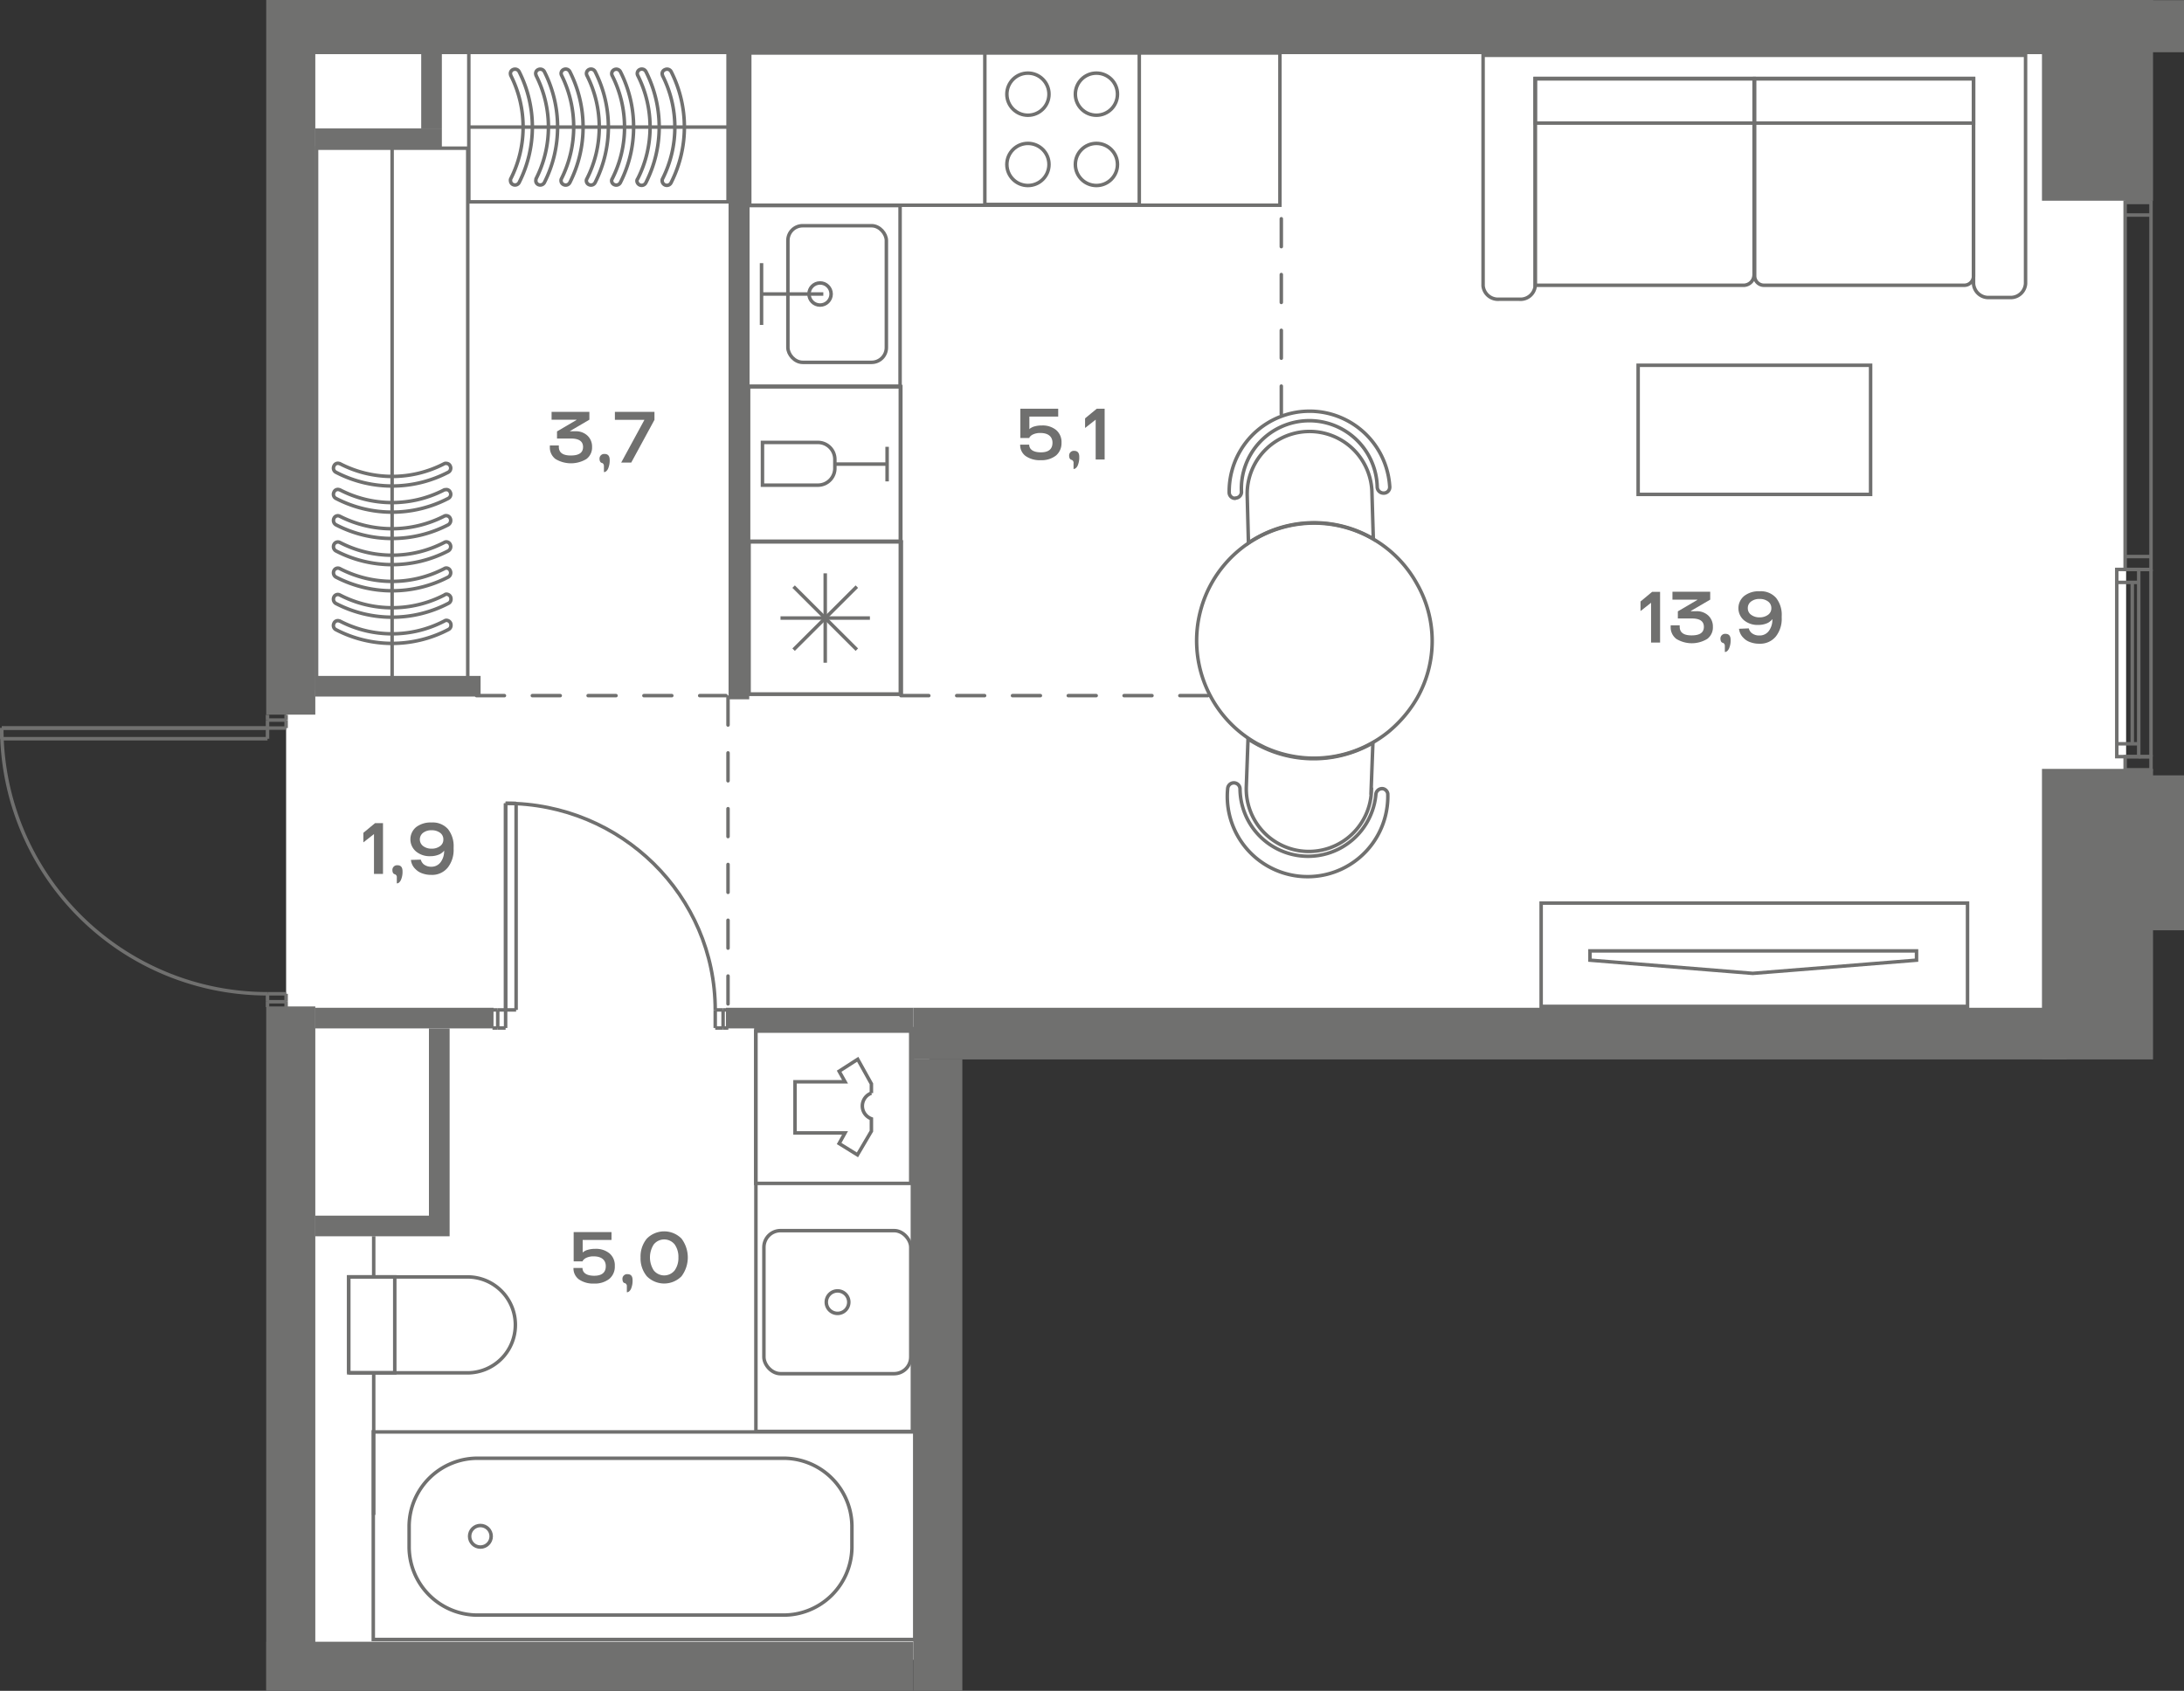 <svg id="Слой_1" data-name="Слой 1" xmlns="http://www.w3.org/2000/svg" viewBox="0 0 469.76 363.74"><rect x="0" y="0" width="469.76" height="363.74" fill="#333333" stroke="none"/><path id="fl814" d="M199.9,223.41V357.06H61.54V11H457.31V223.41Z" fill="#fff" fill-rule="evenodd"/><g id="LINE"><line x1="455.3" y1="160.01" x2="460.02" y2="160.01" fill="none" stroke="#70706f" stroke-miterlimit="10" stroke-width="0.75"/></g><g id="LINE-2" data-name="LINE"><line x1="460.02" y1="125.29" x2="455.3" y2="125.29" fill="none" stroke="#70706f" stroke-miterlimit="10" stroke-width="0.75"/></g><g id="LINE-3" data-name="LINE"><line x1="462.66" y1="43.48" x2="457.11" y2="43.48" fill="none" stroke="#70706f" stroke-miterlimit="10" stroke-width="0.75"/></g><g id="LINE-4" data-name="LINE"><line x1="457.11" y1="43.48" x2="462.66" y2="43.48" fill="none" stroke="#70706f" stroke-miterlimit="10" stroke-width="0.75"/></g><g id="LINE-5" data-name="LINE"><line x1="462.66" y1="46.26" x2="457.11" y2="46.26" fill="none" stroke="#70706f" stroke-miterlimit="10" stroke-width="0.75"/></g><g id="LINE-6" data-name="LINE"><line x1="462.66" y1="119.73" x2="457.11" y2="119.73" fill="none" stroke="#70706f" stroke-miterlimit="10" stroke-width="0.75"/></g><g id="LINE-7" data-name="LINE"><line x1="462.66" y1="162.79" x2="460.02" y2="162.79" fill="none" stroke="#70706f" stroke-miterlimit="10" stroke-width="0.75"/></g><rect x="455.3" y="122.51" width="4.72" height="40.28" transform="translate(915.32 285.29) rotate(-180)" fill="none" stroke="#70706f" stroke-miterlimit="10" stroke-width="0.75"/><g id="LINE-8" data-name="LINE"><line x1="462.66" y1="122.51" x2="462.66" y2="162.79" fill="none" stroke="#70706f" stroke-miterlimit="10" stroke-width="0.75"/></g><g id="LINE-9" data-name="LINE"><line x1="458.63" y1="125.29" x2="458.63" y2="160.01" fill="none" stroke="#70706f" stroke-miterlimit="10" stroke-width="0.75"/></g><rect x="457.11" y="43.48" width="5.56" height="79.03" transform="translate(919.77 165.99) rotate(-180)" fill="none" stroke="#70706f" stroke-miterlimit="10" stroke-width="0.75"/><rect x="457.11" y="162.79" width="5.56" height="2.81" transform="translate(919.77 328.39) rotate(-180)" fill="none" stroke="#70706f" stroke-miterlimit="10" stroke-width="0.75"/><rect x="352.35" y="78.58" width="50" height="27.78" fill="none" stroke="#70706f" stroke-miterlimit="10" stroke-width="0.75"/><path d="M377.29,59.19V16.88H330.21V61.37H374.9a2.26,2.26,0,0,0,2.38-2.14Z" fill="none" stroke="#70706f" stroke-miterlimit="10" stroke-width="0.75"/><path d="M424.49,59.43V16.88H377.41V59.31a2,2,0,0,0,2,2.06h43.09A2,2,0,0,0,424.49,59.43Z" fill="none" stroke="#70706f" stroke-miterlimit="10" stroke-width="0.75"/><path d="M330.21,61.49a3.17,3.17,0,0,1-3.42,2.88h-4.36A3.21,3.21,0,0,1,319,61.49V11.9H435.68V61A3.2,3.2,0,0,1,432.27,64H427.9A3.2,3.2,0,0,1,424.49,61V16.88H330.21Z" fill="none" stroke="#70706f" stroke-miterlimit="10" stroke-width="0.75"/><rect x="330.21" y="16.97" width="94.28" height="9.51" fill="none" stroke="#70706f" stroke-miterlimit="10" stroke-width="0.75"/><rect x="331.49" y="194.28" width="91.71" height="22.22" fill="none" stroke="#70706f" stroke-miterlimit="10" stroke-width="0.75"/><polygon points="341.99 206.56 377.01 209.4 412.23 206.56 412.23 204.56 341.99 204.56 341.99 206.56" fill="none" stroke="#70706f" stroke-miterlimit="10" stroke-width="0.75"/><rect x="211.83" y="11.23" width="33.22" height="32.75" fill="none" stroke="#70706f" stroke-miterlimit="10" stroke-width="0.75"/><circle cx="235.83" cy="20.26" r="4.53" fill="none" stroke="#70706f" stroke-miterlimit="10" stroke-width="0.75"/><circle cx="235.83" cy="35.38" r="4.53" fill="none" stroke="#70706f" stroke-miterlimit="10" stroke-width="0.75"/><circle cx="221.1" cy="20.26" r="4.53" fill="none" stroke="#70706f" stroke-miterlimit="10" stroke-width="0.75"/><circle cx="221.1" cy="35.38" r="4.53" fill="none" stroke="#70706f" stroke-miterlimit="10" stroke-width="0.75"/><rect x="161.26" y="11.4" width="114.04" height="32.75" fill="none" stroke="#70706f" stroke-miterlimit="10" stroke-width="0.75"/><rect x="161.12" y="116.58" width="32.75" height="32.75" fill="none" stroke="#70706f" stroke-miterlimit="10" stroke-width="0.75"/><line x1="177.5" y1="123.34" x2="177.5" y2="142.57" fill="none" stroke="#70706f" stroke-miterlimit="10" stroke-width="0.75"/><line x1="187.11" y1="132.96" x2="167.88" y2="132.96" fill="none" stroke="#70706f" stroke-miterlimit="10" stroke-width="0.75"/><line x1="184.3" y1="126.2" x2="170.7" y2="139.76" fill="none" stroke="#70706f" stroke-miterlimit="10" stroke-width="0.75"/><line x1="184.3" y1="139.76" x2="170.7" y2="126.2" fill="none" stroke="#70706f" stroke-miterlimit="10" stroke-width="0.75"/><polyline points="163.8 69.9 163.8 63.25 163.8 56.61" fill="none" stroke="#70706f" stroke-miterlimit="10" stroke-width="0.75"/><line x1="177.09" y1="63.25" x2="163.8" y2="63.25" fill="none" stroke="#70706f" stroke-miterlimit="10" stroke-width="0.75"/><rect x="169.47" y="48.56" width="21.18" height="29.39" rx="3.17" fill="none" stroke="#70706f" stroke-miterlimit="10" stroke-width="0.75"/><circle cx="176.39" cy="63.25" r="2.38" fill="none" stroke="#70706f" stroke-miterlimit="10" stroke-width="0.75"/><rect x="160.85" y="44.22" width="32.75" height="38.9" fill="none" stroke="#70706f" stroke-miterlimit="10" stroke-width="0.75"/><rect x="161.01" y="83.21" width="32.75" height="33.22" fill="none" stroke="#70706f" stroke-miterlimit="10" stroke-width="0.75"/><line x1="179.53" y1="99.84" x2="190.81" y2="99.84" fill="none" stroke="#70706f" stroke-miterlimit="10" stroke-width="0.75"/><path d="M179.57,100.82v-2a3.64,3.64,0,0,0-3.64-3.64H164v9.19h12A3.64,3.64,0,0,0,179.57,100.82Z" fill="none" stroke="#70706f" stroke-miterlimit="10" stroke-width="0.75"/><line x1="190.81" y1="96.12" x2="190.81" y2="103.56" fill="none" stroke="#70706f" stroke-miterlimit="10" stroke-width="0.75"/><rect x="160.9" y="83.12" width="32.75" height="66.22" fill="none" stroke="#70706f" stroke-miterlimit="10" stroke-width="0.75"/><rect x="100.84" y="11.27" width="55.76" height="32.15" fill="none" stroke="#70706f" stroke-miterlimit="10" stroke-width="0.75"/><path d="M115.25,38.87a.91.91,0,0,0,.54.84,1,1,0,0,0,1.29-.42,26.42,26.42,0,0,0,0-23.9,1,1,0,0,0-1.29-.42.89.89,0,0,0-.49,1.19.14.14,0,0,0,0,.06,24.55,24.55,0,0,1,0,22.24Z" fill="none" stroke="#70706f" stroke-miterlimit="10" stroke-width="0.75"/><path d="M120.68,38.87a.92.92,0,0,0,.55.84,1,1,0,0,0,1.33-.42,26.42,26.42,0,0,0,0-23.9,1,1,0,0,0-1.33-.42.9.9,0,0,0-.45,1.21l0,0a24.93,24.93,0,0,1,0,22.24A.75.75,0,0,0,120.68,38.87Z" fill="none" stroke="#70706f" stroke-miterlimit="10" stroke-width="0.75"/><path d="M126.12,38.87a.92.92,0,0,0,.55.84,1,1,0,0,0,1.33-.42,26.42,26.42,0,0,0,0-23.9,1,1,0,0,0-1.33-.42.93.93,0,0,0-.43,1.25,24.61,24.61,0,0,1,0,22.24A.75.75,0,0,0,126.12,38.87Z" fill="none" stroke="#70706f" stroke-miterlimit="10" stroke-width="0.75"/><path d="M131.56,38.87a.91.91,0,0,0,.54.84,1,1,0,0,0,1.33-.42,26.42,26.42,0,0,0,0-23.9A1,1,0,0,0,132.1,15a.93.93,0,0,0-.43,1.25,24.55,24.55,0,0,1,0,22.24A.67.67,0,0,0,131.56,38.87Z" fill="none" stroke="#70706f" stroke-miterlimit="10" stroke-width="0.75"/><path d="M137,38.87a1,1,0,0,0,.93,1,1,1,0,0,0,1-.58,26.42,26.42,0,0,0,0-23.9,1,1,0,0,0-1.33-.42.93.93,0,0,0-.43,1.25,24.61,24.61,0,0,1,0,22.24A.75.75,0,0,0,137,38.87Z" fill="none" stroke="#70706f" stroke-miterlimit="10" stroke-width="0.75"/><path d="M142.43,38.87a1,1,0,0,0,.92,1,1,1,0,0,0,1-.58,26.42,26.42,0,0,0,0-23.9A1,1,0,0,0,143,15a.9.9,0,0,0-.5,1.19l0,.06a24.61,24.61,0,0,1,0,22.24A.68.68,0,0,0,142.43,38.87Z" fill="none" stroke="#70706f" stroke-miterlimit="10" stroke-width="0.75"/><path d="M109.81,38.87a.92.92,0,0,0,.55.84,1,1,0,0,0,1.29-.42,26.42,26.42,0,0,0,0-23.9,1,1,0,0,0-1.29-.42.9.9,0,0,0-.5,1.19l0,.06a24.61,24.61,0,0,1,0,22.24A.66.66,0,0,0,109.81,38.87Z" fill="none" stroke="#70706f" stroke-miterlimit="10" stroke-width="0.75"/><line x1="100.84" y1="27.34" x2="156.6" y2="27.34" fill="none" stroke="#70706f" stroke-miterlimit="10" stroke-width="0.75"/><rect x="68.09" y="31.88" width="32.52" height="116.24" fill="none" stroke="#70706f" stroke-miterlimit="10" stroke-width="0.75"/><path d="M96,105.32a.91.91,0,0,1,.84.56,1,1,0,0,1-.42,1.34,26.19,26.19,0,0,1-24.17,0,1,1,0,0,1-.42-1.34.89.89,0,0,1,1.2-.51l.06,0a24.35,24.35,0,0,0,22.49,0Z" fill="none" stroke="#70706f" stroke-miterlimit="10" stroke-width="0.75"/><path d="M96,110.94a.92.92,0,0,1,.84.57,1.08,1.08,0,0,1-.42,1.38,26.19,26.19,0,0,1-24.17,0,1.08,1.08,0,0,1-.42-1.38.9.9,0,0,1,1.22-.47l0,0a24.71,24.71,0,0,0,22.49,0A.72.72,0,0,1,96,110.94Z" fill="none" stroke="#70706f" stroke-miterlimit="10" stroke-width="0.75"/><path d="M96,116.57a.92.92,0,0,1,.84.57,1.06,1.06,0,0,1-.42,1.37,26.13,26.13,0,0,1-24.17,0,1.06,1.06,0,0,1-.42-1.37.93.93,0,0,1,1.26-.45,24.35,24.35,0,0,0,22.49,0A.79.79,0,0,1,96,116.57Z" fill="none" stroke="#70706f" stroke-miterlimit="10" stroke-width="0.75"/><path d="M96,122.2a.91.91,0,0,1,.84.56,1.08,1.08,0,0,1-.42,1.38,26.19,26.19,0,0,1-24.17,0,1.08,1.08,0,0,1-.42-1.38.92.92,0,0,1,1.26-.44,24.35,24.35,0,0,0,22.49,0A.71.71,0,0,1,96,122.2Z" fill="none" stroke="#70706f" stroke-miterlimit="10" stroke-width="0.75"/><path d="M96,127.82a1,1,0,0,1,1,1,1,1,0,0,1-.59,1,26.19,26.19,0,0,1-24.17,0,1.08,1.08,0,0,1-.42-1.38A.92.92,0,0,1,73.1,128a24.41,24.41,0,0,0,22.49,0A.72.72,0,0,1,96,127.82Z" fill="none" stroke="#70706f" stroke-miterlimit="10" stroke-width="0.75"/><path d="M96,133.45a1,1,0,0,1,1,1,1,1,0,0,1-.59,1,26.13,26.13,0,0,1-24.17,0,1,1,0,0,1-.42-1.33.89.89,0,0,1,1.2-.52l.06,0a24.35,24.35,0,0,0,22.49,0A.79.79,0,0,1,96,133.45Z" fill="none" stroke="#70706f" stroke-miterlimit="10" stroke-width="0.75"/><path d="M96,99.69a.92.92,0,0,1,.84.57,1,1,0,0,1-.42,1.33,26.13,26.13,0,0,1-24.17,0,1,1,0,0,1-.42-1.33.89.89,0,0,1,1.2-.52l.06,0a24.35,24.35,0,0,0,22.49,0A.69.69,0,0,1,96,99.69Z" fill="none" stroke="#70706f" stroke-miterlimit="10" stroke-width="0.75"/><line x1="84.34" y1="31.88" x2="84.34" y2="148.12" fill="none" stroke="#70706f" stroke-miterlimit="10" stroke-width="0.75"/><rect x="80.29" y="308.05" width="116.49" height="44.65" fill="none" stroke="#70706f" stroke-miterlimit="10" stroke-width="0.75"/><path d="M88,333v-4.84a14.72,14.72,0,0,1,15-14.45h65.24a14.72,14.72,0,0,1,15,14.45V333a14.72,14.72,0,0,1-15,14.45H103A14.72,14.72,0,0,1,88,333Z" fill="none" stroke="#70706f" stroke-miterlimit="10" stroke-width="0.75"/><circle cx="103.33" cy="330.5" r="2.32" fill="none" stroke="#70706f" stroke-miterlimit="10" stroke-width="0.75"/><path d="M75,295.34h25.55A10.31,10.31,0,0,0,110.85,285V285h0a10.3,10.3,0,0,0-10.3-10.3H75v20.68Z" fill="none" stroke="#70706f" stroke-miterlimit="10" stroke-width="0.75"/><rect x="75" y="274.69" width="9.91" height="20.64" fill="none" stroke="#70706f" stroke-miterlimit="10" stroke-width="0.75"/><line x1="80.38" y1="295.34" x2="80.38" y2="325.9" fill="none" stroke="#70706f" stroke-miterlimit="10" stroke-width="0.75"/><line x1="80.38" y1="274.69" x2="80.38" y2="265.94" fill="none" stroke="#70706f" stroke-miterlimit="10" stroke-width="0.75"/><rect x="162.59" y="221.29" width="33.66" height="86.65" fill="none" stroke="#70706f" stroke-miterlimit="10" stroke-width="0.75"/><rect x="164.31" y="264.74" width="31.59" height="30.78" rx="3.58" fill="none" stroke="#70706f" stroke-miterlimit="10" stroke-width="0.75"/><path d="M177.73,280.13a2.42,2.42,0,1,0,2.42-2.42h0A2.42,2.42,0,0,0,177.73,280.13Z" fill="none" stroke="#70706f" stroke-miterlimit="10" stroke-width="0.75"/><rect x="162.55" y="221.82" width="33.34" height="32.76" fill="none" stroke="#70706f" stroke-miterlimit="10" stroke-width="0.75"/><path d="M187.43,233.16v2a2.94,2.94,0,0,0-1.75,3.82,3,3,0,0,0,1.75,1.7v2.66l-3,5.1L180.49,246l1.27-2.28H171v-11h10.76l-1.27-2.27,4-2.57Z" fill="none" stroke="#70706f" stroke-miterlimit="10" stroke-width="0.75"/><path d="M265.73,107.15a1.32,1.32,0,0,0,1.3-1.33v0a14.61,14.61,0,1,1,29.2-1,1.36,1.36,0,0,0,1.39,1.26,1.28,1.28,0,0,0,1.3-1.25.28.28,0,0,0,0-.09,17.28,17.28,0,0,0-34.53,1.18,1.27,1.27,0,0,0,1.25,1.29Z" fill="none" stroke="#70706f" stroke-miterlimit="10" stroke-width="0.75"/><path d="M297.46,169.67a1.36,1.36,0,0,0-1.51,1.1,14.64,14.64,0,0,1-29.23-1.07,1.33,1.33,0,0,0-2.65-.11,17.26,17.26,0,1,0,34.35,3.48,16.36,16.36,0,0,0,.08-2.32A1.33,1.33,0,0,0,297.46,169.67Z" fill="none" stroke="#70706f" stroke-miterlimit="10" stroke-width="0.75"/><path d="M295.39,115.93l-.31-10.4a13.42,13.42,0,0,0-26.82.89l.27,10.38A25.1,25.1,0,0,1,295.39,115.93Z" fill="none" stroke="#70706f" stroke-miterlimit="10" stroke-width="0.75"/><path d="M294.91,170.22l.39-10.42a25.46,25.46,0,0,1-26.86-.85l-.37,10.3a13.46,13.46,0,0,0,26.91.92h0Z" fill="none" stroke="#70706f" stroke-miterlimit="10" stroke-width="0.75"/><path d="M301.07,155.16a26.22,26.22,0,0,0,3.74-5,24.79,24.79,0,0,0-.05-24.59,25.26,25.26,0,0,0-46.42,5.38,25.35,25.35,0,0,0,12,29l1.68.84a25.45,25.45,0,0,0,26.66-3.39A27.88,27.88,0,0,0,301.07,155.16Z" fill="none" stroke="#70706f" stroke-miterlimit="10" stroke-width="0.75"/><g id="LINE-10" data-name="LINE"><line x1="107.06" y1="217.26" x2="105.93" y2="217.26" fill="none" stroke="#70706f" stroke-miterlimit="10" stroke-width="0.75"/></g><g id="LINE-11" data-name="LINE"><line x1="105.93" y1="221.15" x2="107.06" y2="221.15" fill="none" stroke="#70706f" stroke-miterlimit="10" stroke-width="0.75"/></g><g id="LINE-12" data-name="LINE"><line x1="155.53" y1="221.15" x2="156.66" y2="221.15" fill="none" stroke="#70706f" stroke-miterlimit="10" stroke-width="0.75"/></g><g id="LINE-13" data-name="LINE"><line x1="156.66" y1="217.26" x2="155.53" y2="217.26" fill="none" stroke="#70706f" stroke-miterlimit="10" stroke-width="0.75"/></g><g id="LINE-14" data-name="LINE"><line x1="155.53" y1="221.15" x2="155.53" y2="217.26" fill="none" stroke="#70706f" stroke-miterlimit="10" stroke-width="0.75"/></g><g id="LINE-15" data-name="LINE"><line x1="153.84" y1="221.15" x2="155.53" y2="221.15" fill="none" stroke="#70706f" stroke-miterlimit="10" stroke-width="0.75"/></g><g id="LINE-16" data-name="LINE"><line x1="153.84" y1="217.26" x2="153.84" y2="221.15" fill="none" stroke="#70706f" stroke-miterlimit="10" stroke-width="0.75"/></g><g id="LINE-17" data-name="LINE"><line x1="155.53" y1="217.26" x2="153.84" y2="217.26" fill="none" stroke="#70706f" stroke-miterlimit="10" stroke-width="0.75"/></g><g id="LINE-18" data-name="LINE"><line x1="108.75" y1="217.26" x2="107.06" y2="217.26" fill="none" stroke="#70706f" stroke-miterlimit="10" stroke-width="0.75"/></g><g id="LINE-19" data-name="LINE"><line x1="108.75" y1="221.15" x2="108.75" y2="217.26" fill="none" stroke="#70706f" stroke-miterlimit="10" stroke-width="0.75"/></g><g id="LINE-20" data-name="LINE"><line x1="107.06" y1="221.15" x2="108.75" y2="221.15" fill="none" stroke="#70706f" stroke-miterlimit="10" stroke-width="0.75"/></g><g id="LINE-21" data-name="LINE"><line x1="107.06" y1="217.26" x2="107.06" y2="221.15" fill="none" stroke="#70706f" stroke-miterlimit="10" stroke-width="0.75"/></g><g id="ARC"><path d="M108.75,172.82c24.9,0,45.09,19.89,45.09,44.44" fill="none" stroke="#70706f" stroke-miterlimit="10" stroke-width="0.75"/></g><g id="LINE-22" data-name="LINE"><line x1="108.75" y1="217.26" x2="108.75" y2="172.82" fill="none" stroke="#70706f" stroke-miterlimit="10" stroke-width="0.75"/></g><g id="LINE-23" data-name="LINE"><line x1="111.01" y1="172.82" x2="111.01" y2="217.26" fill="none" stroke="#70706f" stroke-miterlimit="10" stroke-width="0.75"/></g><g id="LINE-24" data-name="LINE"><line x1="111.01" y1="217.26" x2="108.75" y2="217.26" fill="none" stroke="#70706f" stroke-miterlimit="10" stroke-width="0.75"/></g><g id="LINE-25" data-name="LINE"><line x1="108.75" y1="217.26" x2="108.75" y2="172.82" fill="none" stroke="#70706f" stroke-miterlimit="10" stroke-width="0.75"/></g><g id="LINE-26" data-name="LINE"><line x1="108.75" y1="172.82" x2="111.01" y2="172.82" fill="none" stroke="#70706f" stroke-miterlimit="10" stroke-width="0.75"/></g><g id="LINE-27" data-name="LINE"><line x1="61.54" y1="153.77" x2="61.54" y2="154.91" fill="none" stroke="#70706f" stroke-miterlimit="10" stroke-width="0.75"/></g><g id="LINE-28" data-name="LINE"><line x1="57.54" y1="154.91" x2="57.54" y2="153.77" fill="none" stroke="#70706f" stroke-miterlimit="10" stroke-width="0.75"/></g><g id="LINE-29" data-name="LINE"><line x1="57.54" y1="216.65" x2="57.54" y2="215.5" fill="none" stroke="#70706f" stroke-miterlimit="10" stroke-width="0.75"/></g><g id="LINE-30" data-name="LINE"><line x1="61.54" y1="215.5" x2="61.54" y2="216.65" fill="none" stroke="#70706f" stroke-miterlimit="10" stroke-width="0.75"/></g><g id="LINE-31" data-name="LINE"><line x1="57.54" y1="154.91" x2="61.54" y2="154.91" fill="none" stroke="#70706f" stroke-miterlimit="10" stroke-width="0.75"/></g><g id="LINE-32" data-name="LINE"><line x1="61.54" y1="154.91" x2="61.54" y2="156.63" fill="none" stroke="#70706f" stroke-miterlimit="10" stroke-width="0.75"/></g><g id="LINE-33" data-name="LINE"><line x1="61.54" y1="156.63" x2="57.54" y2="156.63" fill="none" stroke="#70706f" stroke-miterlimit="10" stroke-width="0.75"/></g><g id="LINE-34" data-name="LINE"><line x1="57.54" y1="156.63" x2="57.54" y2="154.91" fill="none" stroke="#70706f" stroke-miterlimit="10" stroke-width="0.75"/></g><g id="LINE-35" data-name="LINE"><line x1="57.54" y1="215.5" x2="57.54" y2="213.79" fill="none" stroke="#70706f" stroke-miterlimit="10" stroke-width="0.75"/></g><g id="LINE-36" data-name="LINE"><line x1="57.54" y1="213.79" x2="61.54" y2="213.79" fill="none" stroke="#70706f" stroke-miterlimit="10" stroke-width="0.75"/></g><g id="LINE-37" data-name="LINE"><line x1="61.54" y1="213.79" x2="61.54" y2="215.5" fill="none" stroke="#70706f" stroke-miterlimit="10" stroke-width="0.75"/></g><g id="LINE-38" data-name="LINE"><line x1="61.54" y1="215.5" x2="57.54" y2="215.5" fill="none" stroke="#70706f" stroke-miterlimit="10" stroke-width="0.75"/></g><g id="ARC-2" data-name="ARC"><path d="M57.54,213.79A57.16,57.16,0,0,1,.38,156.63" fill="none" stroke="#70706f" stroke-miterlimit="10" stroke-width="0.75"/></g><g id="LINE-39" data-name="LINE"><line x1="57.54" y1="156.63" x2="0.38" y2="156.63" fill="none" stroke="#70706f" stroke-miterlimit="10" stroke-width="0.75"/></g><g id="LINE-40" data-name="LINE"><line x1="0.38" y1="156.63" x2="0.38" y2="158.92" fill="none" stroke="#70706f" stroke-miterlimit="10" stroke-width="0.75"/></g><g id="LINE-41" data-name="LINE"><line x1="57.54" y1="156.63" x2="0.38" y2="156.63" fill="none" stroke="#70706f" stroke-miterlimit="10" stroke-width="0.75"/></g><g id="LINE-42" data-name="LINE"><line x1="57.54" y1="158.92" x2="57.54" y2="156.63" fill="none" stroke="#70706f" stroke-miterlimit="10" stroke-width="0.75"/></g><g id="LINE-43" data-name="LINE"><line x1="0.38" y1="158.92" x2="57.54" y2="158.92" fill="none" stroke="#70706f" stroke-miterlimit="10" stroke-width="0.75"/></g><g id="MTEXT"><path d="M78.16,181.22v-2.06l2.51-2.08h1.71V188H80.44v-8.57Z" fill="#70706f"/><path d="M85.35,188.78a.65.65,0,0,0-.47-.72c-.25-.06-.48-.33-.48-.92a1,1,0,0,1,1.09-1c.72,0,1.08.42,1.09,1.26a4.3,4.3,0,0,1-.36,1.94c-.23.46-.53.7-.87.7Z" fill="#70706f"/><path d="M90.51,184.93a2,2,0,0,0,.62,1,2.56,2.56,0,0,0,1.66.53,2.43,2.43,0,0,0,2-1,4,4,0,0,0,.74-2.48h0a1.53,1.53,0,0,1-.4.42,2.79,2.79,0,0,1-.55.37,4.78,4.78,0,0,1-2,.42,4.56,4.56,0,0,1-3.08-1,3.42,3.42,0,0,1,0-5.25,5.13,5.13,0,0,1,3.31-1,4.4,4.4,0,0,1,3.55,1.42,5.88,5.88,0,0,1,1.21,3.91v.37a6.12,6.12,0,0,1-1.26,4,4.31,4.31,0,0,1-3.56,1.57,5.43,5.43,0,0,1-2-.35,3.55,3.55,0,0,1-1.36-.87,3.09,3.09,0,0,1-1-2Zm2.32-2.36a2.91,2.91,0,0,0,1.81-.54,1.66,1.66,0,0,0,.72-1.44,1.7,1.7,0,0,0-.71-1.44,2.94,2.94,0,0,0-1.82-.54,2.89,2.89,0,0,0-1.81.54A1.79,1.79,0,0,0,91,182,2.92,2.92,0,0,0,92.83,182.57Z" fill="#70706f"/></g><g id="MTEXT-2" data-name="MTEXT"><path d="M131.09,269.63a3.37,3.37,0,0,1,1.15,2.74,3.4,3.4,0,0,1-1.19,2.76,5,5,0,0,1-3.25,1,5.36,5.36,0,0,1-3.27-.89,2.92,2.92,0,0,1-1.18-2.46h1.94c0,1,.84,1.67,2.51,1.67s2.5-.7,2.5-2.07-1-2.1-2.57-2.1a3.56,3.56,0,0,0-1.76.38,2,2,0,0,0-.64.59l0,.11h-1.94v-6.3h8.14v1.69h-6.2v2.71h0a1.27,1.27,0,0,1,.37-.28,2.57,2.57,0,0,1,.5-.24,5.6,5.6,0,0,1,1.83-.28A4.59,4.59,0,0,1,131.09,269.63Z" fill="#70706f"/><path d="M134.83,276.75a.67.67,0,0,0-.47-.73c-.24,0-.48-.33-.48-.91a1,1,0,0,1,1.1-1c.71,0,1.08.41,1.08,1.26a4.41,4.41,0,0,1-.35,1.93c-.24.47-.54.7-.88.7Z" fill="#70706f"/><path d="M137.78,270.51a6,6,0,0,1,1.35-4.05,5.24,5.24,0,0,1,7.46,0,6.75,6.75,0,0,1,0,8.1,5.24,5.24,0,0,1-7.46,0A6,6,0,0,1,137.78,270.51Zm8.14,0a4.61,4.61,0,0,0-.8-2.79,2.89,2.89,0,0,0-4.51,0,5.19,5.19,0,0,0,0,5.57,2.88,2.88,0,0,0,4.51,0A4.58,4.58,0,0,0,145.92,270.51Z" fill="#70706f"/></g><g id="MTEXT-3" data-name="MTEXT"><path d="M118.64,90.29V88.6h8.13v1.69l-4.15,2.43v.06h1.17a3.59,3.59,0,0,1,2.56.93,3.22,3.22,0,0,1,1,2.45,3.08,3.08,0,0,1-1.22,2.59,6.45,6.45,0,0,1-6.64,0,3.08,3.08,0,0,1-1.22-2.62v-.3h1.93v.3c0,1.24.87,1.87,2.61,1.86s2.6-.61,2.6-1.83-.87-1.82-2.6-1.82h-3V92.81L124,90.35v-.06Z" fill="#70706f"/><path d="M129.9,100.3c0-.46-.23-.67-.47-.72s-.48-.33-.48-.92a1,1,0,0,1,1.1-1c.71,0,1.08.42,1.09,1.26a4.47,4.47,0,0,1-.36,1.94c-.24.46-.53.7-.88.7Z" fill="#70706f"/><path d="M133.61,99.52l5-9.2h-6.35V88.6h8.51v1.72l-5,9.2Z" fill="#70706f"/></g><g id="MTEXT-4" data-name="MTEXT"><path d="M227.17,92.51a3.38,3.38,0,0,1,1.15,2.74A3.44,3.44,0,0,1,227.13,98a5,5,0,0,1-3.25,1,5.34,5.34,0,0,1-3.27-.89,2.92,2.92,0,0,1-1.18-2.46h1.94c0,1,.84,1.66,2.51,1.66s2.5-.7,2.5-2.07-1-2.09-2.57-2.09a3.56,3.56,0,0,0-1.76.38,1.86,1.86,0,0,0-.64.59l0,.11h-1.94v-6.3h8.14v1.69h-6.2v2.71h0a1.38,1.38,0,0,1,.37-.29,3.31,3.31,0,0,1,.5-.24,5.65,5.65,0,0,1,1.83-.27A4.58,4.58,0,0,1,227.17,92.51Z" fill="#70706f"/><path d="M230.91,99.63a.65.65,0,0,0-.47-.72c-.25-.06-.48-.33-.48-.92a1,1,0,0,1,1.09-1c.72,0,1.09.42,1.09,1.27a4.44,4.44,0,0,1-.35,1.93c-.24.46-.54.7-.88.7Z" fill="#70706f"/><path d="M233.39,92.07V90l2.51-2.07h1.7V98.85h-1.93V90.28Z" fill="#70706f"/></g><g id="MTEXT-5" data-name="MTEXT"><path d="M352.86,131.46V129.4l2.5-2.08h1.71v10.92h-1.94v-8.57Z" fill="#70706f"/><path d="M359.73,129v-1.7h8.12V129l-4.15,2.42v.07h1.17a3.59,3.59,0,0,1,2.56.92,3.23,3.23,0,0,1,1,2.45,3.08,3.08,0,0,1-1.22,2.59,6.39,6.39,0,0,1-6.64,0,3.11,3.11,0,0,1-1.22-2.62v-.3h1.94v.3c0,1.25.86,1.87,2.6,1.86s2.6-.61,2.6-1.83-.86-1.81-2.6-1.81h-3v-1.53l4.19-2.46V129Z" fill="#70706f"/><path d="M371,139c0-.46-.23-.67-.47-.72s-.48-.33-.48-.92a1,1,0,0,1,1.1-1c.71,0,1.08.42,1.09,1.26a4.3,4.3,0,0,1-.36,1.94c-.24.46-.53.7-.88.7Z" fill="#70706f"/><path d="M376.15,135.18a1.92,1.92,0,0,0,.62,1,2.51,2.51,0,0,0,1.65.53,2.43,2.43,0,0,0,2.06-1,4,4,0,0,0,.74-2.48h-.05a1.49,1.49,0,0,1-.41.42,2.53,2.53,0,0,1-.55.37,4.73,4.73,0,0,1-2,.42,4.57,4.57,0,0,1-3.09-1,3.41,3.41,0,0,1,.05-5.24,5.06,5.06,0,0,1,3.31-1,4.36,4.36,0,0,1,3.54,1.42,5.83,5.83,0,0,1,1.21,3.91v.38a6.1,6.1,0,0,1-1.25,4,4.33,4.33,0,0,1-3.57,1.57,5.37,5.37,0,0,1-2-.35,3.46,3.46,0,0,1-1.36-.86,3.15,3.15,0,0,1-1-2Zm2.32-2.37a3,3,0,0,0,1.81-.54,1.68,1.68,0,0,0,.72-1.43,1.73,1.73,0,0,0-.71-1.45,2.94,2.94,0,0,0-1.82-.54,2.89,2.89,0,0,0-1.81.54,1.72,1.72,0,0,0-.72,1.45,1.69,1.69,0,0,0,.73,1.43A2.92,2.92,0,0,0,378.47,132.81Z" fill="#70706f"/></g><polygon points="156.15 221.24 196.43 221.24 196.43 216.8 156.15 216.8 156.15 221.24 156.15 221.24" fill="#70706f" fill-rule="evenodd"/><polygon points="73.22 221.24 106.15 221.24 106.15 216.8 67.82 216.8 67.82 221.24 70.04 221.24 73.22 221.24 73.22 221.24" fill="#70706f" fill-rule="evenodd"/><polygon points="73.53 32.07 95.04 32.07 95.04 27.63 67.82 27.63 67.82 32.07 71.15 32.07 73.53 32.07 73.53 32.07" fill="#70706f" fill-rule="evenodd"/><polygon points="90.6 27.63 95.04 27.63 95.04 10.96 90.6 10.96 90.6 25.25 90.6 27.63 90.6 27.63" fill="#70706f" fill-rule="evenodd"/><polygon points="156.71 150.44 161.15 150.44 161.15 10.96 156.71 10.96 156.71 133.09 156.71 150.44 156.71 150.44" fill="#70706f" fill-rule="evenodd"/><polygon points="102.5 149.85 103.37 149.85 103.37 145.41 67.82 145.41 67.82 149.85 102.5 149.85 102.5 149.85" fill="#70706f" fill-rule="evenodd"/><polygon points="96.71 265.96 96.71 221.24 92.26 221.24 92.26 265.96 96.71 265.96 96.71 265.96" fill="#70706f" fill-rule="evenodd"/><polygon points="68.86 265.96 92.26 265.96 92.26 261.52 67.82 261.52 67.82 265.96 68.86 265.96 68.86 265.96" fill="#70706f" fill-rule="evenodd"/><g id="LINE-44" data-name="LINE"><line x1="156.59" y1="149.97" x2="156.59" y2="217.59" fill="none" stroke-dasharray="6 6" stroke-linecap="round" stroke-linejoin="round" stroke-width="0.75" stroke="#70706f"/></g><g id="LINE-45" data-name="LINE"><line x1="193.78" y1="149.65" x2="259.9" y2="149.65" fill="none" stroke-dasharray="6 6" stroke-linecap="round" stroke-linejoin="round" stroke-width="0.75" stroke="#70706f"/></g><g id="LINE-46" data-name="LINE"><line x1="275.6" y1="89.06" x2="275.6" y2="44.12" fill="none" stroke-dasharray="6 6" stroke-linecap="round" stroke-linejoin="round" stroke-width="0.75" stroke="#70706f"/></g><g id="LINE-47" data-name="LINE"><line x1="102.5" y1="149.65" x2="156.15" y2="149.65" fill="none" stroke-dasharray="6 6" stroke-linecap="round" stroke-linejoin="round" stroke-width="0.75" stroke="#70706f"/></g><polygon points="444.54 227.91 444.54 216.8 196.43 216.8 196.43 227.91 382.74 227.91 444.54 227.91 444.54 227.91" fill="#70706f" fill-rule="evenodd"/><polygon points="460.32 165.41 453.1 165.41 439.21 165.41 439.21 223.48 439.21 227.91 453.1 227.91 460.32 227.91 463.1 227.91 463.1 165.41 460.32 165.41" fill="#70706f"/><polygon points="469.76 200.13 469.76 166.8 461.87 166.8 461.87 200.13 469.76 200.13 469.76 200.13" fill="#70706f" fill-rule="evenodd"/><polygon points="196.43 363.74 206.99 363.74 206.99 227.91 196.43 227.91 196.43 353.18 196.43 363.74 196.43 363.74" fill="#70706f" fill-rule="evenodd"/><polygon points="57.28 363.74 196.43 363.74 196.43 353.19 57.28 353.19 57.28 363.74 57.28 363.74" fill="#70706f" fill-rule="evenodd"/><polygon points="57.26 363.71 67.82 363.71 67.82 216.52 57.26 216.52 57.26 307.01 57.26 363.71 57.26 363.71" fill="#70706f" fill-rule="evenodd"/><polygon points="57.26 153.74 67.82 153.74 67.82 0 57.26 0 57.26 130.95 57.26 153.74 57.26 153.74" fill="#70706f" fill-rule="evenodd"/><polygon points="442.25 11.65 442.25 0 65.48 0 65.48 0.29 65.48 0.29 65.48 11.65 348.4 11.65 442.25 11.65 442.25 11.65" fill="#70706f" fill-rule="evenodd"/><polygon points="460.32 0 453.1 0 439.21 0 439.21 43.18 440.54 43.18 453.1 43.18 460.32 43.18 463.1 43.18 463.1 0 460.32 0" fill="#70706f"/><polygon points="469.76 11.24 469.76 0.04 461.87 0.04 461.87 11.24 469.76 11.24 469.76 11.24" fill="#70706f" fill-rule="evenodd"/></svg>